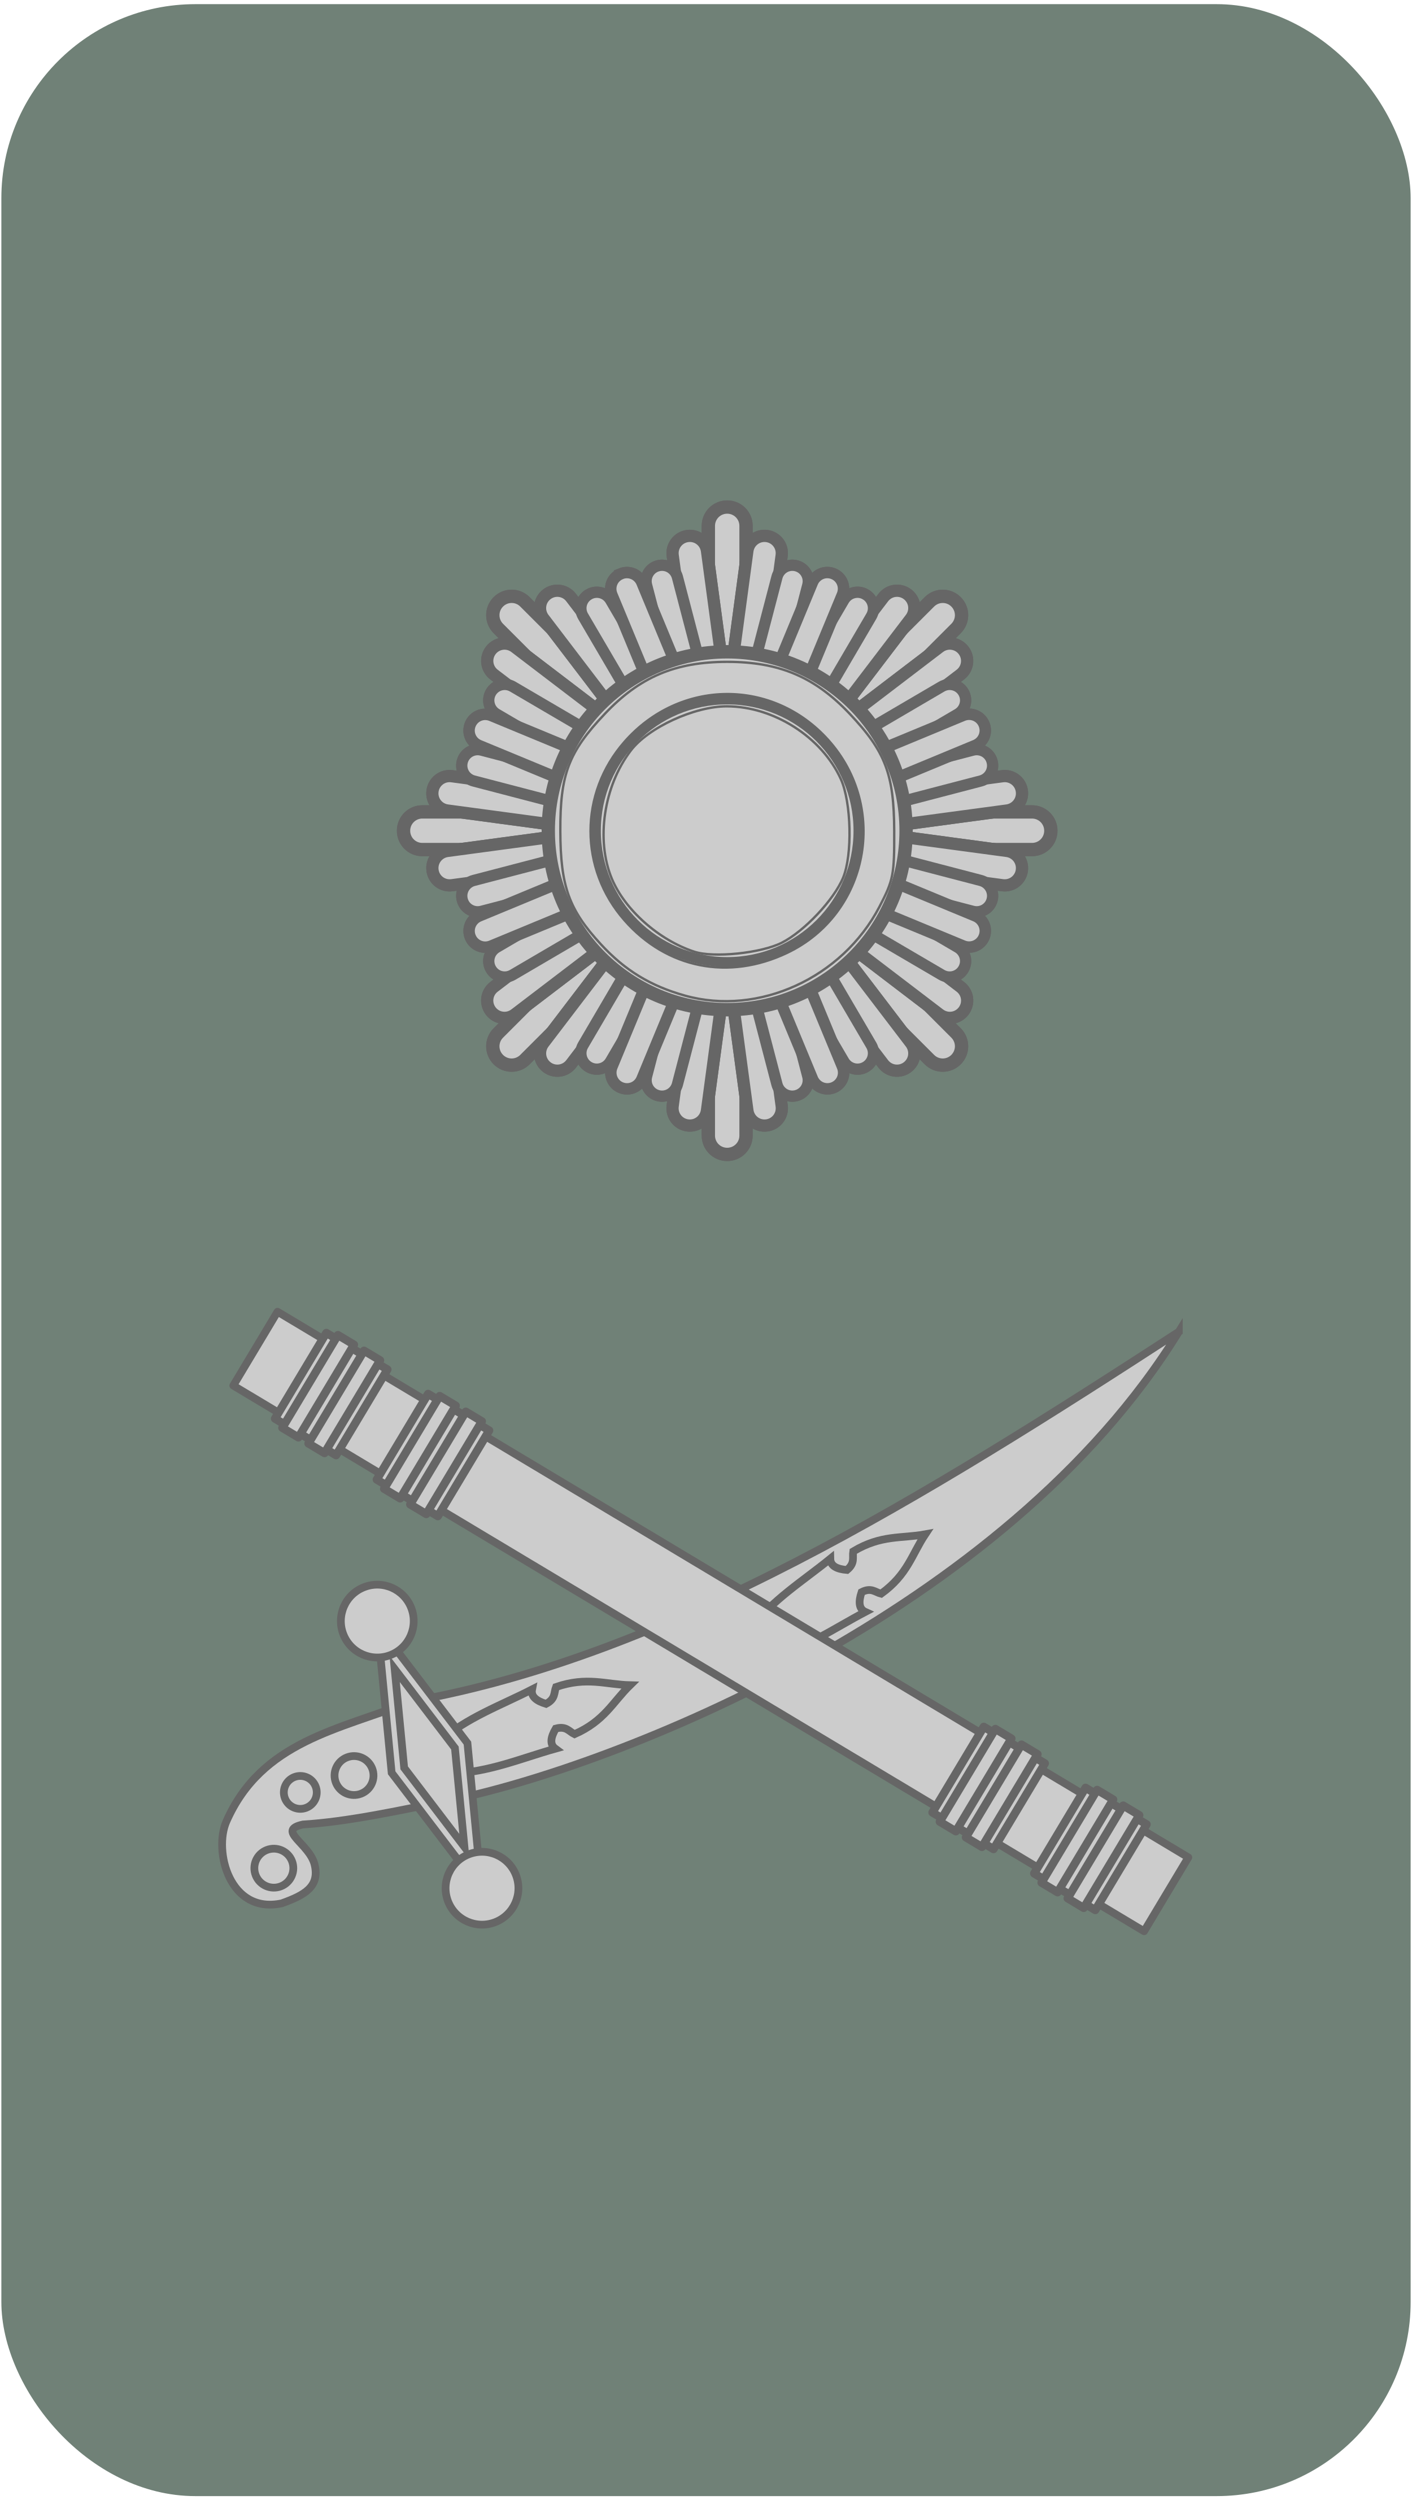 <?xml version="1.0" encoding="UTF-8" standalone="no"?>
<!-- Created with Inkscape (http://www.inkscape.org/) -->

<svg
   xmlns:dc="http://purl.org/dc/elements/1.1/"
   xmlns:cc="http://creativecommons.org/ns#"
   xmlns:rdf="http://www.w3.org/1999/02/22-rdf-syntax-ns#"
   xmlns:svg="http://www.w3.org/2000/svg"
   xmlns="http://www.w3.org/2000/svg"
   xmlns:sodipodi="http://sodipodi.sourceforge.net/DTD/sodipodi-0.dtd"
   xmlns:inkscape="http://www.inkscape.org/namespaces/inkscape"
   id="svg2440"
   sodipodi:version="0.32"
   inkscape:version="0.91 r13725"
   width="170"
   height="301"
   version="1.0"
   sodipodi:docname="Army-LUX-OF-06.svg"
   inkscape:output_extension="org.inkscape.output.svg.inkscape">
  <defs
     id="defs2443">
    <inkscape:perspective
       sodipodi:type="inkscape:persp3d"
       inkscape:vp_x="0 : 260.73642 : 1"
       inkscape:vp_y="0 : 1000 : 0"
       inkscape:vp_z="534.65228 : 260.73642 : 1"
       inkscape:persp3d-origin="267.32614 : 173.82428 : 1"
       id="perspective944" />
  </defs>
  <sodipodi:namedview
     inkscape:window-height="737"
     inkscape:window-width="1280"
     inkscape:pageshadow="2"
     inkscape:pageopacity="0.0"
     guidetolerance="10.0"
     gridtolerance="10.0"
     objecttolerance="10.0"
     borderopacity="1.0"
     bordercolor="#666666"
     pagecolor="#ffffff"
     id="base"
     showgrid="false"
     inkscape:zoom="0.99927466"
     inkscape:cx="40.55685"
     inkscape:cy="90.618491"
     inkscape:window-x="-8"
     inkscape:window-y="-8"
     inkscape:current-layer="svg2440"
     showguides="true"
     inkscape:guide-bbox="true"
     inkscape:window-maximized="1"
     units="px" />
  <g
     id="g8683"
     transform="matrix(0.418,0,0,0.418,-33.238,-767.234)">
    <g
       id="g8685"
       transform="translate(0.033,0)" />
  </g>
  <g
     id="g8687"
     style="fill:#00ff00"
     transform="matrix(0.418,0,0,0.418,-33.238,-767.234)">
    <g
       id="g8689"
       transform="translate(0.033,0)"
       style="fill:#00ff00" />
  </g>
  <g
     transform="matrix(0.045,0,0,0.029,246.012,-666.797)"
     inkscape:label="Layer 1"
     id="g8691" />
  <g
     id="g6891"
     transform="translate(3.2633543e-6,-3.695488e-6)">
    <rect
       ry="23.361"
       y="0.5"
       x="0.164"
       height="300"
       width="169.672"
       id="rect5381"
       style="fill:#708177;fill-opacity:1;stroke:none;stroke-width:0.5;stroke-miterlimit:4;stroke-dasharray:none" />
    <g
       transform="translate(3.2253061e-6,0)"
       id="g6836">
      <g
         id="g6782"
         transform="translate(2.941,0)">
        <g
           id="g6754">
          <g
             id="g5773"
             transform="matrix(2.457,0,0,2.457,-810.697,-650.15)"
             style="fill:#cccccc;stroke:#666666">
            <g
               style="fill:#cccccc;stroke:#666666"
               transform="translate(-0.315,0)"
               id="g5393">
              <g
                 id="g5356"
                 transform="matrix(0.652,0,0,0.652,98.535,161.585)"
                 style="fill:#cccccc;stroke:#666666">
                <path
                   inkscape:connector-curvature="0"
                   id="path5325"
                   d="m 408.236,196.12 c -0.784,0 -1.416,0.632 -1.416,1.416 l 0,21.494 -21.494,0 c -0.784,0 -1.414,0.632 -1.414,1.416 0,0.784 0.63,1.414 1.414,1.414 l 21.494,0 0,21.494 c 0,0.784 0.632,1.416 1.416,1.416 0.784,0 1.416,-0.632 1.416,-1.416 l 0,-21.494 21.492,0 c 0.784,0 1.416,-0.63 1.416,-1.414 0,-0.784 -0.632,-1.416 -1.416,-1.416 l -21.492,0 0,-21.494 c 0,-0.784 -0.632,-1.416 -1.416,-1.416 z"
                   style="fill:#cccccc;fill-opacity:1;stroke:#666666" />
                <path
                   inkscape:connector-curvature="0"
                   id="path5327"
                   d="m 392.037,202.829 c -0.362,0 -0.723,0.139 -1,0.416 -0.554,0.554 -0.554,1.448 0,2.002 l 15.199,15.197 -15.199,15.199 c -0.554,0.554 -0.554,1.448 0,2.002 0.554,0.554 1.446,0.554 2,0 l 15.199,-15.199 15.199,15.199 c 0.554,0.554 1.446,0.554 2,0 0.554,-0.554 0.554,-1.448 0,-2.002 l -15.199,-15.199 15.199,-15.197 c 0.554,-0.554 0.554,-1.448 0,-2.002 -0.554,-0.554 -1.446,-0.554 -2,0 l -15.199,15.199 -15.199,-15.199 c -0.277,-0.277 -0.638,-0.416 -1,-0.416 z"
                   style="fill:#cccccc;fill-opacity:1;stroke:#666666" />
                <g
                   style="fill:#cccccc;fill-opacity:1;stroke:#666666"
                   id="g5299"
                   transform="translate(-185.396,-134.802)">
                  <path
                     inkscape:connector-curvature="0"
                     id="path5301"
                     d="m 593.633,330.922 c -0.784,0 -1.416,0.632 -1.416,1.416 l 0,21.494 -21.494,0 c -0.784,0 -1.414,0.632 -1.414,1.416 0,0.784 0.63,1.414 1.414,1.414 l 21.494,0 0,21.494 c 0,0.784 0.632,1.416 1.416,1.416 0.784,0 1.416,-0.632 1.416,-1.416 l 0,-21.494 21.492,0 c 0.784,0 1.416,-0.63 1.416,-1.414 0,-0.784 -0.632,-1.416 -1.416,-1.416 l -21.492,0 0,-21.494 c 0,-0.784 -0.632,-1.416 -1.416,-1.416 z"
                     style="fill:#cccccc;fill-opacity:1;stroke:#666666" />
                  <path
                     inkscape:connector-curvature="0"
                     id="path5303"
                     d="m 577.434,337.631 c -0.362,0 -0.723,0.139 -1,0.416 -0.554,0.554 -0.554,1.448 0,2.002 l 15.199,15.197 -15.199,15.199 c -0.554,0.554 -0.554,1.448 0,2.002 0.554,0.554 1.446,0.554 2,0 l 15.199,-15.199 15.199,15.199 c 0.554,0.554 1.446,0.554 2,0 0.554,-0.554 0.554,-1.448 0,-2.002 l -15.199,-15.199 15.199,-15.197 c 0.554,-0.554 0.554,-1.448 0,-2.002 -0.554,-0.554 -1.446,-0.554 -2,0 l -15.199,15.199 -15.199,-15.199 c -0.277,-0.277 -0.638,-0.416 -1,-0.416 z"
                     style="fill:#cccccc;fill-opacity:1;stroke:#666666" />
                  <path
                     inkscape:connector-curvature="0"
                     id="path5305"
                     d="m 585.633,335.941 c -0.622,0.258 -0.916,0.967 -0.658,1.589 l 6.411,15.47 -15.472,-6.406 c -0.311,-0.129 -0.643,-0.12 -0.93,-0.002 -0.287,0.119 -0.528,0.348 -0.657,0.659 -0.258,0.622 0.036,1.331 0.658,1.589 l 15.474,6.405 -15.473,6.412 c -0.622,0.258 -0.914,0.967 -0.657,1.589 0.258,0.622 0.965,0.915 1.587,0.657 l 15.471,-6.411 -6.406,15.472 c -0.258,0.622 0.036,1.331 0.658,1.589 0.622,0.258 1.33,-0.035 1.587,-0.658 l 6.406,-15.472 6.411,15.47 c 0.258,0.622 0.967,0.916 1.59,0.658 0.622,-0.258 0.916,-0.967 0.658,-1.59 l -6.411,-15.47 15.472,6.406 c 0.622,0.258 1.33,-0.035 1.587,-0.658 0.258,-0.622 -0.036,-1.331 -0.658,-1.589 l -15.472,-6.406 15.47,-6.411 c 0.622,-0.258 0.917,-0.966 0.659,-1.588 -0.258,-0.622 -0.967,-0.916 -1.59,-0.658 l -15.471,6.411 6.407,-15.473 c 0.258,-0.622 -0.036,-1.331 -0.658,-1.589 -0.622,-0.258 -1.33,0.035 -1.587,0.658 l -6.406,15.472 -6.411,-15.47 c -0.258,-0.622 -0.967,-0.916 -1.59,-0.658 z"
                     style="fill:#cccccc;fill-opacity:1;stroke:#666666;stroke-width:0.859" />
                  <path
                     style="fill:#cccccc;fill-opacity:1;stroke:#666666;stroke-width:0.919"
                     d="m 580.08,337.478 c -0.573,0.437 -0.682,1.251 -0.245,1.823 l 10.86,14.238 -17.748,-2.389 c -0.357,-0.048 -0.698,0.052 -0.962,0.253 -0.264,0.202 -0.451,0.504 -0.499,0.861 -0.096,0.714 0.402,1.366 1.115,1.462 l 17.749,2.388 -14.241,10.862 c -0.573,0.437 -0.681,1.25 -0.244,1.822 0.437,0.573 1.248,0.682 1.821,0.245 l 14.24,-10.861 -2.389,17.748 c -0.096,0.714 0.402,1.366 1.115,1.462 0.714,0.096 1.365,-0.4 1.461,-1.114 l 2.389,-17.748 10.86,14.238 c 0.437,0.573 1.251,0.682 1.823,0.245 0.573,-0.437 0.682,-1.251 0.245,-1.823 l -10.86,-14.238 17.748,2.389 c 0.714,0.096 1.365,-0.401 1.461,-1.114 0.096,-0.714 -0.402,-1.366 -1.115,-1.462 l -17.748,-2.389 14.238,-10.86 c 0.573,-0.437 0.683,-1.249 0.246,-1.822 -0.437,-0.573 -1.251,-0.682 -1.823,-0.245 l -14.24,10.861 2.39,-17.749 c 0.096,-0.714 -0.402,-1.366 -1.115,-1.462 -0.714,-0.096 -1.365,0.4 -1.461,1.114 l -2.389,17.748 -10.86,-14.238 c -0.437,-0.573 -1.251,-0.682 -1.823,-0.245 z"
                     id="path5307"
                     inkscape:connector-curvature="0" />
                  <path
                     inkscape:connector-curvature="0"
                     id="path5309"
                     d="m 607.186,337.478 c 0.573,0.437 0.682,1.251 0.245,1.823 l -10.86,14.238 17.748,-2.389 c 0.357,-0.048 0.698,0.052 0.962,0.253 0.264,0.202 0.451,0.504 0.499,0.861 0.096,0.714 -0.402,1.366 -1.115,1.462 l -17.749,2.388 14.241,10.862 c 0.573,0.437 0.681,1.25 0.244,1.822 -0.437,0.573 -1.248,0.682 -1.821,0.245 l -14.24,-10.861 2.389,17.748 c 0.096,0.714 -0.402,1.366 -1.115,1.462 -0.714,0.096 -1.365,-0.4 -1.461,-1.114 l -2.389,-17.748 -10.86,14.238 c -0.437,0.573 -1.251,0.682 -1.823,0.245 -0.573,-0.437 -0.682,-1.251 -0.245,-1.823 l 10.86,-14.238 -17.748,2.389 c -0.714,0.096 -1.365,-0.401 -1.461,-1.114 -0.096,-0.714 0.402,-1.366 1.115,-1.462 l 17.748,-2.389 -14.238,-10.86 c -0.573,-0.437 -0.683,-1.249 -0.246,-1.822 0.437,-0.573 1.251,-0.682 1.823,-0.245 l 14.24,10.861 -2.39,-17.749 c -0.096,-0.714 0.402,-1.366 1.115,-1.462 0.714,-0.096 1.365,0.4 1.461,1.114 l 2.389,17.748 10.86,-14.238 c 0.437,-0.573 1.251,-0.682 1.823,-0.245 z"
                     style="fill:#cccccc;fill-opacity:1;stroke:#666666;stroke-width:0.919" />
                  <path
                     style="fill:#cccccc;fill-opacity:1;stroke:#666666;stroke-width:0.846"
                     d="m 604.036,337.491 c 0.572,0.335 0.763,1.067 0.428,1.639 l -8.336,14.228 15.955,-4.166 c 0.321,-0.084 0.644,-0.031 0.908,0.123 0.264,0.155 0.468,0.41 0.552,0.731 0.168,0.642 -0.214,1.294 -0.856,1.461 l -15.957,4.165 14.231,8.338 c 0.572,0.335 0.762,1.066 0.427,1.638 -0.335,0.572 -1.065,0.763 -1.637,0.427 l -14.229,-8.337 4.166,15.955 c 0.168,0.642 -0.214,1.294 -0.856,1.461 -0.642,0.168 -1.292,-0.214 -1.46,-0.855 l -4.166,-15.955 -8.336,14.228 c -0.335,0.572 -1.067,0.763 -1.639,0.428 -0.572,-0.335 -0.763,-1.067 -0.428,-1.639 l 8.336,-14.228 -15.955,4.166 c -0.642,0.168 -1.292,-0.214 -1.46,-0.855 -0.168,-0.642 0.214,-1.294 0.856,-1.461 l 15.955,-4.166 -14.228,-8.336 c -0.572,-0.335 -0.764,-1.065 -0.429,-1.638 0.335,-0.572 1.067,-0.763 1.639,-0.428 l 14.229,8.337 -4.168,-15.956 c -0.168,-0.642 0.214,-1.294 0.856,-1.461 0.642,-0.168 1.292,0.214 1.46,0.855 l 4.166,15.955 8.336,-14.228 c 0.335,-0.572 1.067,-0.763 1.639,-0.428 z"
                     id="path5311"
                     inkscape:connector-curvature="0" />
                  <path
                     inkscape:connector-curvature="0"
                     id="path5313"
                     d="m 583.23,337.491 c -0.572,0.335 -0.763,1.067 -0.428,1.639 l 8.336,14.228 -15.955,-4.166 c -0.321,-0.084 -0.644,-0.031 -0.908,0.123 -0.264,0.155 -0.468,0.41 -0.552,0.731 -0.168,0.642 0.214,1.294 0.856,1.461 l 15.957,4.165 -14.231,8.338 c -0.572,0.335 -0.762,1.066 -0.427,1.638 0.335,0.572 1.065,0.763 1.637,0.427 l 14.229,-8.337 -4.166,15.955 c -0.168,0.642 0.214,1.294 0.856,1.461 0.642,0.168 1.292,-0.214 1.46,-0.855 l 4.166,-15.955 8.336,14.228 c 0.335,0.572 1.067,0.763 1.639,0.428 0.572,-0.335 0.763,-1.067 0.428,-1.639 l -8.336,-14.228 15.955,4.166 c 0.642,0.168 1.292,-0.214 1.46,-0.855 0.168,-0.642 -0.214,-1.294 -0.856,-1.461 l -15.955,-4.166 14.228,-8.336 c 0.572,-0.335 0.764,-1.065 0.429,-1.638 -0.335,-0.572 -1.067,-0.763 -1.639,-0.428 l -14.229,8.337 4.168,-15.956 c 0.168,-0.642 -0.214,-1.294 -0.856,-1.461 -0.642,-0.168 -1.292,0.214 -1.46,0.855 l -4.166,15.955 -8.336,-14.228 c -0.335,-0.572 -1.067,-0.763 -1.639,-0.428 z"
                     style="fill:#cccccc;fill-opacity:1;stroke:#666666;stroke-width:0.846" />
                  <circle
                     r="13.445"
                     cy="355.247"
                     cx="593.633"
                     id="circle5315"
                     style="fill:#cccccc;fill-opacity:1;stroke:#666666" />
                  <circle
                     style="fill:#cccccc;fill-opacity:1;stroke:#666666;stroke-width:0.734"
                     id="circle5317"
                     cx="593.633"
                     cy="355.247"
                     r="9.863" />
                </g>
                <path
                   style="fill:#cccccc;fill-opacity:1;stroke:#666666;stroke-width:0.919"
                   d="m 394.683,202.677 c -0.573,0.437 -0.682,1.251 -0.245,1.823 l 10.86,14.238 -17.748,-2.389 c -0.357,-0.048 -0.698,0.052 -0.962,0.253 -0.264,0.202 -0.451,0.504 -0.499,0.861 -0.096,0.714 0.402,1.366 1.115,1.462 l 17.749,2.388 -14.241,10.862 c -0.573,0.437 -0.681,1.25 -0.244,1.822 0.437,0.573 1.248,0.682 1.821,0.245 l 14.24,-10.861 -2.389,17.748 c -0.096,0.714 0.402,1.366 1.115,1.462 0.714,0.096 1.365,-0.4 1.461,-1.114 l 2.389,-17.748 10.86,14.238 c 0.437,0.573 1.251,0.682 1.823,0.245 0.573,-0.437 0.682,-1.251 0.245,-1.823 l -10.86,-14.238 17.748,2.389 c 0.714,0.096 1.365,-0.401 1.461,-1.114 0.096,-0.714 -0.402,-1.366 -1.115,-1.462 l -17.748,-2.389 14.238,-10.86 c 0.573,-0.437 0.683,-1.249 0.246,-1.822 -0.437,-0.573 -1.251,-0.682 -1.823,-0.245 l -14.24,10.861 2.39,-17.749 c 0.096,-0.714 -0.402,-1.366 -1.115,-1.462 -0.714,-0.096 -1.365,0.4 -1.461,1.114 l -2.389,17.748 -10.86,-14.238 c -0.437,-0.573 -1.251,-0.682 -1.823,-0.245 z"
                   id="path5331"
                   inkscape:connector-curvature="0" />
                <path
                   inkscape:connector-curvature="0"
                   id="path5333"
                   d="m 421.789,202.677 c 0.573,0.437 0.682,1.251 0.245,1.823 l -10.86,14.238 17.748,-2.389 c 0.357,-0.048 0.698,0.052 0.962,0.253 0.264,0.202 0.451,0.504 0.499,0.861 0.096,0.714 -0.402,1.366 -1.115,1.462 l -17.749,2.388 14.241,10.862 c 0.573,0.437 0.681,1.25 0.244,1.822 -0.437,0.573 -1.248,0.682 -1.821,0.245 l -14.24,-10.861 2.389,17.748 c 0.096,0.714 -0.402,1.366 -1.115,1.462 -0.714,0.096 -1.365,-0.4 -1.461,-1.114 l -2.389,-17.748 -10.86,14.238 c -0.437,0.573 -1.251,0.682 -1.823,0.245 -0.573,-0.437 -0.682,-1.251 -0.245,-1.823 l 10.86,-14.238 -17.748,2.389 c -0.714,0.096 -1.365,-0.401 -1.461,-1.114 -0.096,-0.714 0.402,-1.366 1.115,-1.462 l 17.748,-2.389 -14.238,-10.86 c -0.573,-0.437 -0.683,-1.249 -0.246,-1.822 0.437,-0.573 1.251,-0.682 1.823,-0.245 l 14.24,10.861 -2.39,-17.749 c -0.096,-0.714 0.402,-1.366 1.115,-1.462 0.714,-0.096 1.365,0.4 1.461,1.114 l 2.389,17.748 10.86,-14.238 c 0.437,-0.573 1.251,-0.682 1.823,-0.245 z"
                   style="fill:#cccccc;fill-opacity:1;stroke:#666666;stroke-width:0.919" />
                <path
                   style="fill:#cccccc;fill-opacity:1;stroke:#666666;stroke-width:0.846"
                   d="m 418.639,202.69 c 0.572,0.335 0.763,1.067 0.428,1.639 l -8.336,14.228 15.955,-4.166 c 0.321,-0.084 0.644,-0.031 0.908,0.123 0.264,0.155 0.468,0.41 0.552,0.731 0.168,0.642 -0.214,1.294 -0.856,1.461 l -15.957,4.165 14.231,8.338 c 0.572,0.335 0.762,1.066 0.427,1.638 -0.335,0.572 -1.065,0.763 -1.637,0.427 l -14.229,-8.337 4.166,15.955 c 0.168,0.642 -0.214,1.294 -0.856,1.461 -0.642,0.168 -1.292,-0.214 -1.46,-0.855 l -4.166,-15.955 -8.336,14.228 c -0.335,0.572 -1.067,0.763 -1.639,0.428 -0.572,-0.335 -0.763,-1.067 -0.428,-1.639 l 8.336,-14.228 -15.955,4.166 c -0.642,0.168 -1.292,-0.214 -1.46,-0.855 -0.168,-0.642 0.214,-1.294 0.856,-1.461 l 15.955,-4.166 -14.228,-8.336 c -0.572,-0.335 -0.764,-1.065 -0.429,-1.638 0.335,-0.572 1.067,-0.763 1.639,-0.428 l 14.229,8.337 -4.168,-15.956 c -0.168,-0.642 0.214,-1.294 0.856,-1.461 0.642,-0.168 1.292,0.214 1.46,0.855 l 4.166,15.955 8.336,-14.228 c 0.335,-0.572 1.067,-0.763 1.639,-0.428 z"
                   id="path5335"
                   inkscape:connector-curvature="0" />
                <path
                   inkscape:connector-curvature="0"
                   id="path5337"
                   d="m 397.834,202.69 c -0.572,0.335 -0.763,1.067 -0.428,1.639 l 8.336,14.228 -15.955,-4.166 c -0.321,-0.084 -0.644,-0.031 -0.908,0.123 -0.264,0.155 -0.468,0.41 -0.552,0.731 -0.168,0.642 0.214,1.294 0.856,1.461 l 15.957,4.165 -14.231,8.338 c -0.572,0.335 -0.762,1.066 -0.427,1.638 0.335,0.572 1.065,0.763 1.637,0.427 l 14.229,-8.337 -4.166,15.955 c -0.168,0.642 0.214,1.294 0.856,1.461 0.642,0.168 1.292,-0.214 1.46,-0.855 l 4.166,-15.955 8.336,14.228 c 0.335,0.572 1.067,0.763 1.639,0.428 0.572,-0.335 0.763,-1.067 0.428,-1.639 l -8.336,-14.228 15.955,4.166 c 0.642,0.168 1.292,-0.214 1.46,-0.855 0.168,-0.642 -0.214,-1.294 -0.856,-1.461 l -15.955,-4.166 14.228,-8.336 c 0.572,-0.335 0.764,-1.065 0.429,-1.638 -0.335,-0.572 -1.067,-0.763 -1.639,-0.428 l -14.229,8.337 4.168,-15.956 c 0.168,-0.642 -0.214,-1.294 -0.856,-1.461 -0.642,-0.168 -1.292,0.214 -1.46,0.855 l -4.166,15.955 -8.336,-14.228 c -0.335,-0.572 -1.067,-0.763 -1.639,-0.428 z"
                   style="fill:#cccccc;fill-opacity:1;stroke:#666666;stroke-width:0.846" />
                <path
                   inkscape:connector-curvature="0"
                   id="path5329"
                   d="m 400.236,201.14 c -0.622,0.258 -0.916,0.967 -0.658,1.589 l 6.411,15.47 -15.472,-6.406 c -0.311,-0.129 -0.643,-0.12 -0.93,-0.002 -0.287,0.119 -0.528,0.348 -0.657,0.659 -0.258,0.622 0.036,1.331 0.658,1.589 l 15.474,6.405 -15.473,6.412 c -0.622,0.258 -0.914,0.967 -0.657,1.589 0.258,0.622 0.965,0.915 1.587,0.657 l 15.471,-6.411 -6.406,15.472 c -0.258,0.622 0.036,1.331 0.658,1.589 0.622,0.258 1.33,-0.035 1.587,-0.658 l 6.406,-15.472 6.411,15.47 c 0.258,0.622 0.967,0.916 1.59,0.658 0.622,-0.258 0.916,-0.967 0.658,-1.59 l -6.411,-15.47 15.472,6.406 c 0.622,0.258 1.33,-0.035 1.587,-0.658 0.258,-0.622 -0.036,-1.331 -0.658,-1.589 l -15.472,-6.406 15.47,-6.411 c 0.622,-0.258 0.917,-0.966 0.659,-1.588 -0.258,-0.622 -0.967,-0.916 -1.59,-0.658 l -15.471,6.411 6.407,-15.473 c 0.258,-0.622 -0.036,-1.331 -0.658,-1.589 -0.622,-0.258 -1.33,0.035 -1.587,0.658 l -6.406,15.472 -6.411,-15.47 c -0.258,-0.622 -0.967,-0.916 -1.59,-0.658 z"
                   style="fill:#cccccc;fill-opacity:1;stroke:#666666;stroke-width:0.859" />
                <path
                   inkscape:connector-curvature="0"
                   id="path5319"
                   d="m 405.764,229.536 c -2.658,-0.872 -5.219,-3.141 -6.199,-5.493 -1.208,-2.899 -0.605,-6.959 1.431,-9.628 1.316,-1.725 4.789,-3.323 7.215,-3.318 3.526,0.006 7.132,2.309 8.569,5.473 0.79,1.739 0.878,5.704 0.166,7.41 -0.697,1.669 -2.91,4.015 -4.599,4.877 -1.549,0.79 -5.121,1.159 -6.582,0.679 z"
                   style="fill:#cccccc;fill-opacity:1;stroke:#666666;stroke-width:0.177;stroke-miterlimit:4;stroke-dasharray:none" />
                <path
                   inkscape:connector-curvature="0"
                   id="path5321"
                   d="m 405.067,232.837 c -2.594,-0.725 -4.516,-1.899 -6.326,-3.862 -2.406,-2.61 -3.03,-4.354 -3.045,-8.506 -0.016,-4.269 0.609,-5.916 3.338,-8.802 2.627,-2.777 5.301,-3.914 9.209,-3.914 3.901,0 6.583,1.138 9.196,3.9 2.691,2.845 3.336,4.543 3.351,8.816 0.011,3.302 -0.063,3.682 -1.116,5.698 -2.793,5.347 -9.076,8.216 -14.606,6.67 z m 7.674,-3.214 c 6.121,-2.916 7.664,-10.912 3.086,-16.003 -4.177,-4.646 -11.146,-4.587 -15.297,0.13 -3.417,3.882 -3.418,9.556 -0.002,13.437 3.174,3.606 7.813,4.531 12.213,2.436 l 1e-5,0 z"
                   style="fill:#cccccc;fill-opacity:1;stroke:#666666;stroke-width:0.177;stroke-miterlimit:4;stroke-dasharray:none" />
                <circle
                   r="13.445"
                   cy="220.446"
                   cx="408.236"
                   id="circle5339"
                   style="fill:#cccccc;fill-opacity:1;stroke:#666666" />
                <circle
                   style="fill:#cccccc;fill-opacity:1;stroke:#666666;stroke-width:0.734"
                   id="circle5341"
                   cx="408.236"
                   cy="220.446"
                   r="9.863" />
                <path
                   style="fill:#cccccc;fill-opacity:1;stroke:#666666;stroke-width:0.177;stroke-miterlimit:4;stroke-dasharray:none"
                   d="m 405.764,229.536 c -2.658,-0.872 -5.219,-3.141 -6.199,-5.493 -1.208,-2.899 -0.605,-6.959 1.431,-9.628 1.316,-1.725 4.789,-3.323 7.215,-3.318 3.526,0.006 7.132,2.309 8.569,5.473 0.79,1.739 0.878,5.704 0.166,7.41 -0.697,1.669 -2.91,4.015 -4.599,4.877 -1.549,0.79 -5.121,1.159 -6.582,0.679 z"
                   id="path5343"
                   inkscape:connector-curvature="0" />
                <path
                   style="fill:#cccccc;fill-opacity:1;stroke:#666666;stroke-width:0.177;stroke-miterlimit:4;stroke-dasharray:none"
                   d="m 405.067,232.837 c -2.594,-0.725 -4.516,-1.899 -6.326,-3.862 -2.406,-2.61 -3.03,-4.354 -3.045,-8.506 -0.016,-4.269 0.609,-5.916 3.338,-8.802 2.627,-2.777 5.301,-3.914 9.209,-3.914 3.901,0 6.583,1.138 9.196,3.9 2.691,2.845 3.336,4.543 3.351,8.816 0.011,3.302 -0.063,3.682 -1.116,5.698 -2.793,5.347 -9.076,8.216 -14.606,6.67 z m 7.674,-3.214 c 6.121,-2.916 7.664,-10.912 3.086,-16.003 -4.177,-4.646 -11.146,-4.587 -15.297,0.13 -3.417,3.882 -3.418,9.556 -0.002,13.437 3.174,3.606 7.813,4.531 12.213,2.436 l 1e-5,0 z"
                   id="path5345"
                   inkscape:connector-curvature="0" />
              </g>
            </g>
          </g>
        </g>
        <g
           transform="matrix(0.093,0,0,0.093,57.524,136.398)"
           id="g6704">
          <g
             style="fill:#cccccc;stroke:#666666;stroke-width:10;stroke-miterlimit:4;stroke-dasharray:none"
             transform="matrix(0.931,-0.365,0.365,0.931,-289.826,305.12)"
             id="g6706">
            <path
               style="fill:#cccccc;fill-rule:evenodd;stroke:#666666;stroke-width:10;stroke-linecap:butt;stroke-linejoin:miter;stroke-miterlimit:4;stroke-dasharray:none;stroke-opacity:1"
               d="M 1102.857,380.934 C 717.717,460.014 335.658,530.511 2.857,463.791 -97.199,463.926 -195.847,440.908 -276.479,521.035 c -29.62,29.434 -40.433,113.579 27.908,124.898 31.994,1.023 53.814,-2.352 57.93,-30.806 4.072,-28.148 -30.771,-59.953 4.927,-54.194 55.128,17.759 119.585,28.121 187.143,40 216.721,38.108 759.893,37.138 1101.429,-220 z"
               id="path6708"
               inkscape:connector-curvature="0"
               sodipodi:nodetypes="ccscscsc" />
            <circle
               style="fill:#cccccc;fill-opacity:1;stroke:#666666;stroke-width:10;stroke-linecap:round;stroke-linejoin:round;stroke-miterlimit:4;stroke-dasharray:none"
               id="circle6710"
               cx="-241.426"
               cy="599.814"
               r="25.218" />
            <circle
               r="25.218"
               cy="526.073"
               cx="-101.015"
               id="circle6712"
               style="fill:#cccccc;fill-opacity:1;stroke:#666666;stroke-width:10;stroke-linecap:round;stroke-linejoin:round;stroke-miterlimit:4;stroke-dasharray:none" />
            <circle
               style="fill:#cccccc;fill-opacity:1;stroke:#666666;stroke-width:10;stroke-linecap:round;stroke-linejoin:round;stroke-miterlimit:4;stroke-dasharray:none"
               id="circle6714"
               cx="-173.746"
               cy="521.022"
               r="21.309" />
            <path
               sodipodi:nodetypes="ccccccccc"
               inkscape:connector-curvature="0"
               id="path6716"
               d="m 17.09,525.631 c 45.733,-16.252 91.466,-14.617 137.199,-19.216 -5.055,8.007 -0.152,16.013 10.004,24.02 14.034,-1.491 14.614,-9.765 20.008,-15.613 42.307,1.769 61.299,20.681 90.037,32.805 -28.738,12.124 -47.73,31.036 -90.037,32.805 -5.394,-5.848 -5.974,-14.122 -20.008,-15.613 -10.156,8.007 -15.059,16.013 -10.004,24.02 C 108.556,584.24 62.823,585.875 17.09,569.623"
               style="fill:#cccccc;fill-rule:evenodd;stroke:#666666;stroke-width:10;stroke-linecap:butt;stroke-linejoin:miter;stroke-miterlimit:4;stroke-dasharray:none;stroke-opacity:1" />
            <path
               style="fill:#cccccc;fill-rule:evenodd;stroke:#666666;stroke-width:10;stroke-linecap:butt;stroke-linejoin:miter;stroke-miterlimit:4;stroke-dasharray:none;stroke-opacity:1"
               d="m 445.241,537.113 c 41.365,-25.389 86.442,-33.28 130.225,-47.269 -3.283,8.881 3.175,15.696 14.771,21.421 13.419,-4.371 12.27,-12.586 16.333,-19.425 41.753,-7.049 64.256,7.51 94.885,13.407 -25.596,17.824 -40.251,40.265 -81.269,50.775 -6.49,-4.601 -8.775,-12.575 -22.813,-11.121 -8.273,9.94 -11.408,18.79 -4.802,25.573 -45.692,4.992 -90.09,16.081 -138.2,9.673"
               id="path6718"
               inkscape:connector-curvature="0"
               sodipodi:nodetypes="ccccccccc" />
            <path
               style="fill:#cccccc;fill-rule:evenodd;stroke:#666666;stroke-width:10;stroke-linecap:butt;stroke-linejoin:miter;stroke-miterlimit:4;stroke-dasharray:none;stroke-opacity:1"
               d="M 51.023,540.568 -1.665,355.681 -54.353,540.568 -1.665,725.455 Z"
               id="path6720"
               inkscape:connector-curvature="0"
               sodipodi:nodetypes="ccccc" />
            <path
               sodipodi:nodetypes="ccccc"
               inkscape:connector-curvature="0"
               id="path6722"
               d="M 33.607,540.568 -1.665,416.794 -36.937,540.568 -1.665,664.342 Z"
               style="fill:#cccccc;fill-rule:evenodd;stroke:#666666;stroke-width:10;stroke-linecap:butt;stroke-linejoin:miter;stroke-miterlimit:4;stroke-dasharray:none;stroke-opacity:1" />
            <circle
               style="fill:#cccccc;fill-opacity:1;stroke:#666666;stroke-width:10;stroke-linecap:round;stroke-linejoin:round;stroke-miterlimit:4;stroke-dasharray:none"
               id="circle6724"
               cx="0"
               cy="722.362"
               r="47.143" />
            <circle
               r="47.143"
               cy="350.934"
               cx="0"
               id="circle6726"
               style="fill:#cccccc;fill-opacity:1;stroke:#666666;stroke-width:10;stroke-linecap:round;stroke-linejoin:round;stroke-miterlimit:4;stroke-dasharray:none" />
          </g>
          <g
             transform="matrix(0.514,-0.858,0.858,0.514,-782.678,1482.419)"
             id="g6728">
            <rect
               style="fill:#cccccc;fill-opacity:1;stroke:#666666;stroke-width:10;stroke-linecap:round;stroke-linejoin:round;stroke-miterlimit:4;stroke-dasharray:none"
               id="rect6730"
               width="111.429"
               height="1374.286"
               x="1214.286"
               y="-221.007" />
            <g
               id="g6732"
               style="fill:#cccccc;stroke:#666666;stroke-width:10.63;stroke-miterlimit:4;stroke-dasharray:none">
              <g
                 id="g6734"
                 style="fill:#cccccc;stroke:#666666;stroke-width:10.63;stroke-miterlimit:4;stroke-dasharray:none">
                <rect
                   y="-152.709"
                   x="1205.34"
                   height="92.176"
                   width="129.319"
                   id="rect6736"
                   style="fill:#cccccc;fill-opacity:1;stroke:#666666;stroke-width:10.63;stroke-linecap:round;stroke-linejoin:round;stroke-miterlimit:4;stroke-dasharray:none" />
                <path
                   inkscape:connector-curvature="0"
                   style="fill:#cccccc;fill-opacity:1;stroke:#666666;stroke-width:10.63;stroke-linecap:round;stroke-linejoin:round;stroke-miterlimit:4;stroke-dasharray:none"
                   d="m 1200.016,-138.447 0,24.256 139.969,0 0,-24.256 -139.969,0 z m 0,39.396 0,24.256 139.969,0 0,-24.256 -139.969,0 z"
                   id="path6738" />
                <rect
                   style="fill:#cccccc;fill-opacity:1;stroke:#666666;stroke-width:10.63;stroke-linecap:round;stroke-linejoin:round;stroke-miterlimit:4;stroke-dasharray:none"
                   id="rect6740"
                   width="129.319"
                   height="92.176"
                   x="1205.34"
                   y="0.834" />
                <path
                   id="path6742"
                   d="m 1200.016,15.096 0,24.256 139.969,0 0,-24.256 -139.969,0 z m 0,39.396 0,24.256 139.969,0 0,-24.256 -139.969,0 z"
                   style="fill:#cccccc;fill-opacity:1;stroke:#666666;stroke-width:10.63;stroke-linecap:round;stroke-linejoin:round;stroke-miterlimit:4;stroke-dasharray:none"
                   inkscape:connector-curvature="0" />
              </g>
              <g
                 transform="translate(0,991.97)"
                 id="g6744"
                 style="fill:#cccccc;stroke:#666666;stroke-width:10.63;stroke-miterlimit:4;stroke-dasharray:none">
                <rect
                   style="fill:#cccccc;fill-opacity:1;stroke:#666666;stroke-width:10.63;stroke-linecap:round;stroke-linejoin:round;stroke-miterlimit:4;stroke-dasharray:none"
                   id="rect6746"
                   width="129.319"
                   height="92.176"
                   x="1205.34"
                   y="-152.709" />
                <path
                   inkscape:connector-curvature="0"
                   id="path6748"
                   d="m 1200.016,-138.447 0,24.256 139.969,0 0,-24.256 -139.969,0 z m 0,39.396 0,24.256 139.969,0 0,-24.256 -139.969,0 z"
                   style="fill:#cccccc;fill-opacity:1;stroke:#666666;stroke-width:10.63;stroke-linecap:round;stroke-linejoin:round;stroke-miterlimit:4;stroke-dasharray:none" />
                <rect
                   y="0.834"
                   x="1205.34"
                   height="92.176"
                   width="129.319"
                   id="rect6750"
                   style="fill:#cccccc;fill-opacity:1;stroke:#666666;stroke-width:10.63;stroke-linecap:round;stroke-linejoin:round;stroke-miterlimit:4;stroke-dasharray:none" />
                <path
                   inkscape:connector-curvature="0"
                   style="fill:#cccccc;fill-opacity:1;stroke:#666666;stroke-width:10.63;stroke-linecap:round;stroke-linejoin:round;stroke-miterlimit:4;stroke-dasharray:none"
                   d="m 1200.016,15.096 0,24.256 139.969,0 0,-24.256 -139.969,0 z m 0,39.396 0,24.256 139.969,0 0,-24.256 -139.969,0 z"
                   id="path6752" />
              </g>
            </g>
          </g>
        </g>
      </g>
    </g>
  </g>
</svg>

